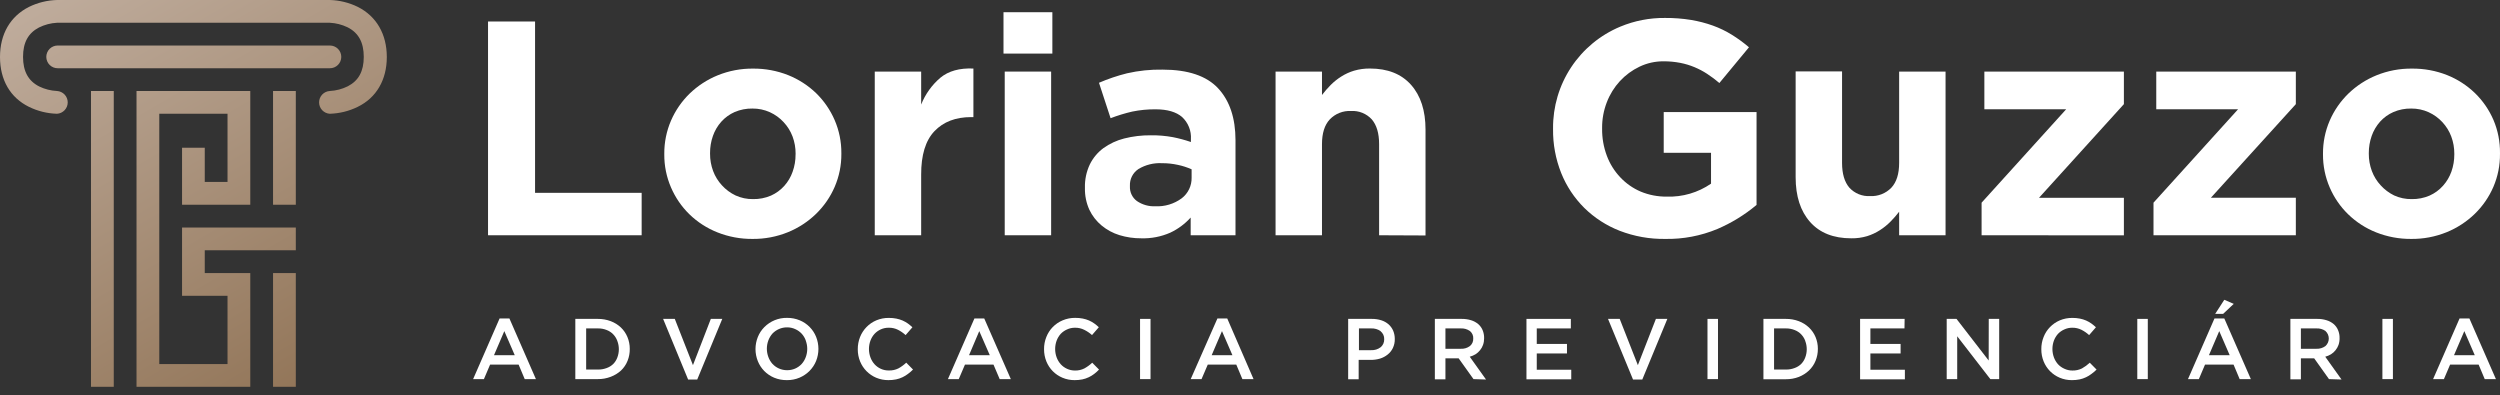 <svg width="253" height="40" viewBox="0 0 253 40" fill="none" xmlns="http://www.w3.org/2000/svg">
<rect x="0" y="0" width="253" height="40" fill="#333333" stroke="none"/>
<path d="M49.389 23.808V2.176H54.148V19.515H64.935V23.808H49.389Z" fill="white"/>
<path d="M84.471 18.909C84.027 19.936 83.386 20.865 82.583 21.645C81.763 22.439 80.798 23.068 79.74 23.499C78.602 23.961 77.383 24.192 76.155 24.179C74.939 24.19 73.733 23.965 72.603 23.516C71.549 23.099 70.587 22.479 69.773 21.69C68.978 20.915 68.344 19.991 67.906 18.971C67.449 17.913 67.217 16.773 67.226 15.621V15.559C67.218 14.406 67.449 13.264 67.906 12.205C68.349 11.182 68.987 10.255 69.785 9.477C70.606 8.683 71.571 8.054 72.628 7.623C73.766 7.161 74.985 6.93 76.213 6.943C77.43 6.932 78.638 7.157 79.769 7.606C80.82 8.027 81.78 8.646 82.596 9.432C83.389 10.209 84.025 11.132 84.466 12.151C84.923 13.21 85.155 14.352 85.146 15.505V15.567C85.155 16.716 84.925 17.854 84.471 18.909ZM80.515 15.559C80.519 14.963 80.414 14.371 80.206 13.812C80.003 13.274 79.696 12.781 79.303 12.361C78.912 11.937 78.44 11.595 77.915 11.356C77.361 11.105 76.759 10.979 76.151 10.985C75.53 10.974 74.913 11.095 74.342 11.339C73.831 11.566 73.374 11.897 72.999 12.312C72.624 12.731 72.336 13.22 72.15 13.75C71.951 14.311 71.853 14.902 71.858 15.497V15.559C71.854 16.155 71.959 16.747 72.167 17.306C72.367 17.843 72.671 18.336 73.061 18.756C73.449 19.183 73.916 19.53 74.437 19.778C74.994 20.032 75.601 20.159 76.213 20.149C76.834 20.16 77.451 20.039 78.022 19.795C78.532 19.566 78.99 19.233 79.365 18.818C79.741 18.4 80.029 17.911 80.214 17.38C80.414 16.821 80.515 16.231 80.511 15.637L80.515 15.559Z" fill="white"/>
<path d="M98.278 11.851C96.712 11.851 95.476 12.325 94.57 13.272C93.663 14.22 93.214 15.692 93.222 17.689V23.808H88.525V7.244H93.222V10.582C93.639 9.529 94.308 8.595 95.171 7.862C95.996 7.184 97.108 6.874 98.509 6.935V11.851H98.278Z" fill="white"/>
<path d="M101.554 5.423V1.236H106.499V5.423H101.554ZM101.678 23.808V7.244H106.375V23.808H101.678Z" fill="white"/>
<path d="M120.496 23.808V22.016C119.918 22.657 119.217 23.177 118.436 23.544C117.511 23.952 116.508 24.147 115.498 24.117C114.75 24.122 114.005 24.014 113.289 23.796C112.628 23.593 112.013 23.261 111.48 22.819C110.957 22.386 110.536 21.843 110.244 21.229C109.934 20.545 109.781 19.8 109.795 19.049V18.987C109.774 18.177 109.944 17.372 110.29 16.639C110.61 15.987 111.082 15.422 111.666 14.99C112.299 14.537 113.012 14.206 113.767 14.014C114.651 13.791 115.559 13.683 116.47 13.692C117.212 13.683 117.953 13.745 118.683 13.878C119.306 14 119.92 14.166 120.521 14.372V14.092C120.549 13.673 120.482 13.253 120.327 12.863C120.172 12.473 119.931 12.123 119.623 11.838C119.024 11.325 118.138 11.066 116.965 11.063C116.161 11.054 115.358 11.132 114.571 11.294C113.83 11.466 113.101 11.69 112.391 11.962L111.217 8.377C112.137 7.98 113.088 7.659 114.06 7.417C115.235 7.149 116.439 7.025 117.645 7.046C120.221 7.046 122.096 7.675 123.269 8.933C124.442 10.191 125.03 11.943 125.033 14.187V23.808H120.496ZM120.591 17.133C120.149 16.938 119.687 16.788 119.215 16.688C118.682 16.57 118.137 16.511 117.591 16.515C116.758 16.47 115.93 16.675 115.214 17.104C114.934 17.288 114.708 17.541 114.556 17.838C114.404 18.136 114.333 18.468 114.348 18.802V18.864C114.335 19.15 114.392 19.436 114.516 19.695C114.639 19.953 114.825 20.178 115.057 20.347C115.602 20.719 116.252 20.904 116.911 20.874C117.869 20.923 118.813 20.639 119.585 20.071C119.907 19.825 120.166 19.507 120.341 19.141C120.516 18.776 120.602 18.374 120.591 17.97V17.133Z" fill="white"/>
<path d="M139.566 23.808V14.591C139.566 13.492 139.319 12.655 138.824 12.081C138.559 11.792 138.233 11.566 137.869 11.419C137.506 11.272 137.114 11.209 136.723 11.232C136.325 11.211 135.927 11.276 135.557 11.423C135.186 11.569 134.852 11.794 134.576 12.081C134.048 12.644 133.785 13.481 133.785 14.591V23.808H129.087V7.244H133.785V9.613C134.056 9.256 134.351 8.918 134.667 8.599C134.989 8.276 135.347 7.99 135.734 7.747C136.137 7.49 136.574 7.29 137.032 7.153C137.554 7.002 138.095 6.928 138.639 6.935C140.432 6.935 141.818 7.484 142.796 8.583C143.774 9.682 144.263 11.193 144.263 13.116V23.829L139.566 23.808Z" fill="white"/>
<path d="M173.791 23.178C172.124 23.87 170.333 24.211 168.529 24.179C166.951 24.203 165.382 23.923 163.91 23.355C162.57 22.832 161.35 22.043 160.325 21.035C159.316 20.032 158.522 18.833 157.993 17.512C157.43 16.097 157.15 14.585 157.169 13.062V13C157.15 10.802 157.786 8.648 158.997 6.813C160.208 4.978 161.939 3.546 163.967 2.699C165.403 2.101 166.945 1.8 168.5 1.817C169.385 1.81 170.268 1.877 171.141 2.019C171.893 2.144 172.632 2.335 173.35 2.592C174.019 2.834 174.661 3.144 175.266 3.519C175.874 3.897 176.452 4.319 176.996 4.784L174.001 8.402C173.609 8.067 173.196 7.757 172.765 7.475C172.358 7.209 171.927 6.982 171.479 6.795C171.017 6.603 170.536 6.458 170.045 6.362C169.484 6.254 168.914 6.202 168.343 6.205C167.504 6.2 166.674 6.386 165.916 6.749C165.171 7.105 164.5 7.599 163.939 8.204C163.365 8.826 162.915 9.552 162.612 10.342C162.288 11.177 162.126 12.064 162.134 12.959V13.021C162.122 13.956 162.284 14.885 162.612 15.761C162.913 16.573 163.376 17.316 163.972 17.945C164.552 18.562 165.253 19.052 166.032 19.387C166.87 19.735 167.77 19.908 168.677 19.898C170.272 19.951 171.841 19.491 173.156 18.587V15.464H168.368V11.344H177.763V20.738C176.565 21.742 175.227 22.564 173.791 23.178Z" fill="white"/>
<path d="M192.193 23.808V21.427C191.922 21.782 191.627 22.119 191.311 22.436C190.99 22.76 190.633 23.048 190.248 23.293C189.845 23.553 189.408 23.756 188.95 23.899C188.429 24.053 187.887 24.126 187.343 24.117C185.549 24.117 184.164 23.568 183.186 22.469C182.208 21.37 181.719 19.859 181.719 17.936V7.223H186.416V16.482C186.416 17.581 186.663 18.419 187.158 18.995C187.423 19.284 187.75 19.509 188.113 19.656C188.476 19.803 188.868 19.867 189.259 19.844C189.657 19.864 190.054 19.798 190.424 19.652C190.795 19.506 191.129 19.282 191.406 18.995C191.931 18.432 192.193 17.595 192.193 16.482V7.244H196.89V23.808H192.193Z" fill="white"/>
<path d="M200.537 23.808V20.512L209.099 11.055H200.817V7.244H214.938V10.54L206.347 20.017H214.938V23.817L200.537 23.808Z" fill="white"/>
<path d="M217.934 23.808V20.512L226.496 11.055H218.214V7.244H232.339V10.54L223.744 20.009H232.339V23.808H217.934Z" fill="white"/>
<path d="M252.332 18.909C251.888 19.936 251.247 20.866 250.445 21.645C249.624 22.439 248.659 23.069 247.601 23.499C246.463 23.961 245.245 24.192 244.017 24.179C242.801 24.19 241.595 23.965 240.465 23.516C239.411 23.099 238.451 22.479 237.638 21.69C236.841 20.916 236.205 19.992 235.767 18.971C235.31 17.914 235.079 16.773 235.087 15.621V15.559C235.079 14.406 235.311 13.264 235.767 12.205C236.211 11.182 236.851 10.255 237.65 9.477C238.471 8.683 239.436 8.054 240.494 7.623C241.632 7.161 242.85 6.93 244.078 6.943C245.298 6.929 246.508 7.151 247.643 7.598C248.694 8.017 249.654 8.637 250.469 9.424C251.265 10.199 251.9 11.123 252.34 12.143C252.79 13.203 253.014 14.346 252.999 15.497V15.559C253.012 16.71 252.785 17.851 252.332 18.909ZM248.376 15.559C248.38 14.963 248.275 14.371 248.067 13.812C247.865 13.274 247.56 12.782 247.169 12.361C246.777 11.937 246.305 11.596 245.78 11.356C245.226 11.105 244.624 10.979 244.017 10.985C243.397 10.974 242.781 11.095 242.212 11.34C241.699 11.565 241.24 11.896 240.864 12.312C240.491 12.732 240.203 13.22 240.016 13.75C239.819 14.312 239.72 14.902 239.723 15.497V15.559C239.719 16.155 239.824 16.747 240.032 17.306C240.232 17.843 240.536 18.336 240.926 18.756C241.31 19.181 241.772 19.527 242.286 19.778C242.843 20.032 243.45 20.159 244.062 20.149C244.683 20.161 245.3 20.04 245.871 19.795C246.389 19.564 246.853 19.226 247.231 18.802C247.606 18.383 247.896 17.894 248.084 17.364C248.281 16.804 248.38 16.214 248.376 15.621V15.559Z" fill="white"/>
<path d="M54.234 38.366H53.101L52.483 36.895H49.599L48.972 38.366H47.88L50.559 32.227H51.552L54.234 38.366ZM51.037 33.508L49.994 35.943H52.091L51.037 33.508Z" fill="white"/>
<path d="M63.509 36.516C63.361 36.887 63.135 37.221 62.846 37.497C62.544 37.773 62.191 37.988 61.808 38.131C61.389 38.291 60.945 38.371 60.497 38.366H58.223V32.272H60.497C60.944 32.268 61.389 32.346 61.808 32.503C62.188 32.646 62.537 32.863 62.834 33.141C63.12 33.414 63.346 33.744 63.497 34.11C63.655 34.489 63.735 34.897 63.732 35.309C63.739 35.722 63.663 36.132 63.509 36.516ZM62.471 34.493C62.38 34.248 62.239 34.023 62.059 33.834C61.873 33.641 61.646 33.492 61.396 33.397C61.118 33.286 60.821 33.232 60.522 33.236H59.319V37.398H60.522C60.82 37.403 61.117 37.351 61.396 37.245C61.645 37.157 61.872 37.017 62.063 36.833C62.244 36.646 62.385 36.423 62.475 36.178C62.678 35.64 62.678 35.047 62.475 34.509L62.471 34.493Z" fill="white"/>
<path d="M71.936 32.272H73.094L70.56 38.407H69.637L67.107 32.272H68.289L70.127 36.953L71.936 32.272Z" fill="white"/>
<path d="M82.591 36.528C82.439 36.904 82.213 37.245 81.928 37.534C81.639 37.825 81.296 38.057 80.919 38.218C80.512 38.39 80.074 38.475 79.633 38.469C79.191 38.475 78.752 38.391 78.343 38.222C77.968 38.065 77.628 37.835 77.342 37.546C77.061 37.258 76.84 36.918 76.691 36.545C76.378 35.763 76.378 34.891 76.691 34.109C76.841 33.733 77.065 33.392 77.35 33.104C77.651 32.801 78.009 32.562 78.404 32.401C78.799 32.241 79.223 32.161 79.65 32.169C80.09 32.163 80.528 32.247 80.935 32.416C81.311 32.571 81.652 32.801 81.936 33.092C82.219 33.377 82.441 33.716 82.591 34.089C82.903 34.872 82.903 35.745 82.591 36.528ZM81.549 34.468C81.459 34.212 81.319 33.977 81.137 33.776C80.951 33.576 80.727 33.416 80.478 33.306C80.219 33.187 79.938 33.126 79.654 33.129C79.376 33.127 79.102 33.182 78.847 33.291C78.592 33.399 78.362 33.559 78.17 33.759C77.993 33.962 77.853 34.195 77.758 34.447C77.555 34.989 77.555 35.587 77.758 36.129C77.85 36.383 77.99 36.618 78.17 36.821C78.354 37.02 78.577 37.18 78.825 37.29C79.085 37.406 79.366 37.465 79.65 37.464C79.927 37.468 80.201 37.414 80.456 37.306C80.711 37.197 80.94 37.036 81.129 36.833C81.31 36.633 81.45 36.399 81.541 36.145C81.744 35.604 81.744 35.008 81.541 34.468H81.549Z" fill="white"/>
<path d="M91.887 37.839C91.715 37.97 91.53 38.083 91.335 38.176C91.128 38.275 90.909 38.348 90.684 38.395C90.428 38.446 90.167 38.471 89.905 38.469C89.481 38.472 89.061 38.39 88.669 38.226C87.93 37.913 87.345 37.32 87.042 36.578C86.883 36.185 86.803 35.765 86.807 35.342C86.804 34.919 86.882 34.499 87.037 34.105C87.186 33.731 87.407 33.389 87.689 33.1C87.97 32.809 88.308 32.577 88.681 32.42C89.083 32.251 89.515 32.167 89.951 32.173C90.207 32.17 90.462 32.193 90.713 32.243C90.929 32.286 91.14 32.351 91.343 32.437C91.529 32.52 91.707 32.621 91.875 32.737C92.037 32.855 92.191 32.983 92.336 33.121L91.648 33.912C91.417 33.699 91.158 33.519 90.878 33.376C90.589 33.232 90.269 33.16 89.947 33.166C89.662 33.161 89.381 33.22 89.122 33.339C88.888 33.447 88.676 33.599 88.5 33.788C88.32 33.988 88.181 34.22 88.088 34.472C87.889 35.019 87.889 35.619 88.088 36.166C88.18 36.421 88.32 36.656 88.5 36.858C88.679 37.055 88.896 37.214 89.139 37.324C89.397 37.441 89.679 37.499 89.963 37.492C90.294 37.501 90.622 37.429 90.919 37.282C91.207 37.124 91.473 36.928 91.71 36.701L92.398 37.398C92.24 37.558 92.069 37.706 91.887 37.839Z" fill="white"/>
<path d="M102.296 38.366H101.167L100.54 36.895H97.656L97.026 38.366H95.93L98.612 32.227H99.605L102.296 38.366ZM99.102 33.508L98.068 35.943H100.165L99.102 33.508Z" fill="white"/>
<path d="M110.735 37.839C110.563 37.971 110.378 38.084 110.182 38.176C109.976 38.275 109.759 38.348 109.536 38.395C109.279 38.446 109.018 38.471 108.757 38.469C108.332 38.473 107.912 38.391 107.521 38.226C107.154 38.072 106.821 37.848 106.542 37.565C106.262 37.282 106.042 36.946 105.893 36.578C105.735 36.185 105.655 35.765 105.658 35.342C105.653 34.918 105.731 34.498 105.889 34.105C106.035 33.73 106.255 33.388 106.536 33.1C106.823 32.806 107.166 32.574 107.545 32.416C107.947 32.247 108.379 32.163 108.814 32.169C109.07 32.165 109.326 32.189 109.577 32.239C109.793 32.281 110.005 32.345 110.207 32.432C110.394 32.514 110.572 32.615 110.739 32.733C110.902 32.849 111.056 32.978 111.2 33.117L110.512 33.908C110.274 33.695 110.008 33.516 109.721 33.376C109.432 33.232 109.113 33.16 108.79 33.166C108.512 33.163 108.238 33.222 107.986 33.339C107.744 33.445 107.526 33.597 107.343 33.788C107.165 33.989 107.025 34.221 106.931 34.472C106.732 35.019 106.732 35.619 106.931 36.166C107.024 36.42 107.164 36.655 107.343 36.858C107.524 37.056 107.742 37.214 107.986 37.324C108.235 37.439 108.507 37.498 108.781 37.497C109.113 37.506 109.441 37.434 109.737 37.286C110.026 37.127 110.293 36.932 110.533 36.706L111.221 37.402C111.071 37.561 110.909 37.707 110.735 37.839Z" fill="white"/>
<path d="M116.433 32.272V38.366H115.374V32.272H116.433Z" fill="white"/>
<path d="M126.858 38.366H125.729L125.111 36.895H122.227L121.596 38.366H120.5L123.203 32.227H124.196L126.858 38.366ZM123.665 33.508L122.622 35.943H124.72L123.665 33.508Z" fill="white"/>
<path d="M140.958 35.222C140.835 35.477 140.656 35.701 140.435 35.877C140.205 36.062 139.943 36.202 139.661 36.289C139.352 36.38 139.031 36.425 138.709 36.421H137.497V38.383H136.434V32.272H138.836C139.162 32.268 139.486 32.317 139.797 32.416C140.066 32.502 140.316 32.642 140.53 32.828C140.728 33.007 140.885 33.227 140.991 33.471C141.099 33.732 141.154 34.013 141.152 34.295C141.162 34.615 141.095 34.933 140.958 35.222ZM139.722 33.512C139.441 33.317 139.104 33.22 138.762 33.236H137.526V35.437H138.762C139.109 35.455 139.451 35.348 139.726 35.136C139.842 35.038 139.934 34.915 139.995 34.776C140.056 34.638 140.086 34.488 140.081 34.336C140.089 34.179 140.059 34.022 139.994 33.879C139.928 33.735 139.83 33.61 139.706 33.512H139.722Z" fill="white"/>
<path d="M149.117 38.366L147.613 36.26H146.278V38.387H145.207V32.272H147.926C148.247 32.268 148.567 32.314 148.874 32.408C149.135 32.486 149.378 32.616 149.587 32.791C149.782 32.957 149.936 33.165 150.036 33.401C150.146 33.661 150.199 33.942 150.193 34.225C150.196 34.458 150.159 34.689 150.081 34.909C150.013 35.102 149.911 35.282 149.781 35.44C149.653 35.603 149.498 35.742 149.323 35.852C149.141 35.962 148.944 36.045 148.738 36.1L150.386 38.407L149.117 38.366ZM148.75 33.495C148.476 33.307 148.147 33.215 147.815 33.236H146.278V35.296H147.848C148.171 35.312 148.49 35.216 148.75 35.024C148.862 34.934 148.95 34.82 149.01 34.69C149.069 34.559 149.097 34.417 149.092 34.274C149.103 34.127 149.078 33.978 149.018 33.843C148.958 33.707 148.867 33.588 148.75 33.495Z" fill="white"/>
<path d="M158.969 33.236H155.52V34.806H158.578V35.77H155.52V37.418H159.011V38.387H154.478V32.272H158.969V33.236Z" fill="white"/>
<path d="M167.577 32.272H168.735L166.201 38.407H165.261L162.731 32.272H163.914L165.752 36.953L167.577 32.272Z" fill="white"/>
<path d="M173.861 32.272V38.366H172.798V32.272H173.861Z" fill="white"/>
<path d="M183.734 36.516C183.584 36.887 183.356 37.221 183.066 37.497C182.768 37.776 182.42 37.995 182.04 38.144C181.622 38.304 181.177 38.383 180.73 38.379H178.459V32.272H180.73C181.177 32.268 181.621 32.346 182.04 32.503C182.42 32.646 182.769 32.863 183.066 33.141C183.354 33.414 183.581 33.744 183.734 34.11C183.892 34.489 183.972 34.897 183.968 35.309C183.971 35.723 183.891 36.133 183.734 36.516ZM182.691 34.493C182.6 34.248 182.459 34.023 182.279 33.834C182.091 33.641 181.863 33.491 181.611 33.397C181.335 33.287 181.04 33.232 180.742 33.236H179.535V37.398H180.742C181.039 37.402 181.334 37.351 181.611 37.245C181.861 37.157 182.088 37.017 182.279 36.833C182.46 36.646 182.601 36.423 182.691 36.178C182.894 35.64 182.894 35.047 182.691 34.509V34.493Z" fill="white"/>
<path d="M192.733 33.236H189.284V34.806H192.341V35.77H189.284V37.418H192.774V38.387H188.241V32.272H192.749L192.733 33.236Z" fill="white"/>
<path d="M201.262 32.272H202.317V38.366H201.423L198.069 34.031V38.366H197.006V32.272H197.999L201.254 36.483L201.262 32.272Z" fill="white"/>
<path d="M211.658 37.839C211.487 37.971 211.302 38.084 211.106 38.176C210.9 38.275 210.683 38.348 210.459 38.395C210.203 38.447 209.942 38.471 209.68 38.469C209.256 38.473 208.835 38.391 208.444 38.226C208.078 38.072 207.745 37.848 207.465 37.565C207.186 37.282 206.966 36.946 206.817 36.578C206.658 36.185 206.578 35.765 206.582 35.342C206.576 34.918 206.655 34.498 206.813 34.105C206.958 33.73 207.178 33.388 207.459 33.1C207.742 32.81 208.08 32.578 208.453 32.42C208.854 32.252 209.286 32.168 209.722 32.173C209.977 32.169 210.233 32.193 210.484 32.243C210.7 32.285 210.912 32.349 211.114 32.437C211.301 32.519 211.479 32.62 211.646 32.737C211.809 32.854 211.963 32.982 212.107 33.121L211.419 33.912C211.187 33.699 210.926 33.519 210.645 33.376C210.356 33.232 210.036 33.16 209.713 33.166C209.436 33.163 209.162 33.223 208.91 33.339C208.668 33.445 208.449 33.597 208.267 33.788C208.089 33.989 207.949 34.221 207.855 34.472C207.656 35.019 207.656 35.619 207.855 36.166C207.948 36.42 208.088 36.655 208.267 36.858C208.448 37.053 208.667 37.208 208.91 37.315C209.167 37.438 209.449 37.5 209.734 37.497C210.066 37.505 210.396 37.433 210.694 37.286C210.98 37.126 211.246 36.931 211.485 36.706L212.173 37.402C212.015 37.562 211.842 37.708 211.658 37.839Z" fill="white"/>
<path d="M217.357 32.272V38.366H216.294V32.272H217.357Z" fill="white"/>
<path d="M227.786 38.366H226.653L226.035 36.895H223.15L222.524 38.366H221.424L224.106 32.226H225.099L227.786 38.366ZM224.588 33.508L223.546 35.943H225.643L224.588 33.508ZM224.176 31.765L225.099 30.339L226.055 30.751L224.98 31.765H224.176Z" fill="white"/>
<path d="M235.693 38.366L234.193 36.26H232.85V38.387H231.787V32.272H234.502C234.822 32.267 235.14 32.313 235.446 32.408C235.708 32.486 235.952 32.616 236.163 32.791C236.357 32.956 236.51 33.165 236.608 33.401C236.72 33.661 236.773 33.942 236.764 34.225C236.769 34.457 236.733 34.689 236.657 34.909C236.587 35.101 236.485 35.281 236.357 35.441C236.229 35.603 236.074 35.742 235.899 35.852C235.717 35.962 235.52 36.045 235.314 36.1L236.962 38.407L235.693 38.366ZM235.343 33.496C235.069 33.307 234.74 33.215 234.408 33.236H232.85V35.296H234.42C234.75 35.313 235.075 35.214 235.339 35.016C235.444 34.92 235.528 34.803 235.586 34.672C235.644 34.542 235.674 34.401 235.674 34.258C235.674 34.115 235.644 33.974 235.586 33.843C235.528 33.713 235.444 33.596 235.339 33.5L235.343 33.496Z" fill="white"/>
<path d="M242.162 32.272V38.366H241.099V32.272H242.162Z" fill="white"/>
<path d="M252.587 38.366H251.454L250.836 36.895H247.952L247.325 38.366H246.229L248.908 32.227H249.901L252.587 38.366ZM249.39 33.508L248.347 35.943H250.445L249.39 33.508Z" fill="white"/>
<path d="M18.423 23.025H29.936V25.329H20.722V27.632H25.329V39.145H13.816V9.209H25.329V20.722H18.423V14.953H20.722V18.41H23.025V11.513H16.119V36.842H23.025V29.936H18.423V23.025ZM27.632 20.722H29.936V9.209H27.632V20.722ZM9.209 39.145H11.513V9.209H9.209V39.145ZM27.632 39.145H29.936V27.632H27.632V39.145ZM34.538 5.769C34.54 5.616 34.511 5.464 34.453 5.322C34.395 5.18 34.31 5.052 34.202 4.943C34.093 4.835 33.965 4.75 33.823 4.692C33.681 4.634 33.529 4.605 33.376 4.607H5.835C5.684 4.607 5.534 4.636 5.395 4.694C5.255 4.752 5.128 4.837 5.022 4.943C4.915 5.05 4.83 5.177 4.773 5.316C4.715 5.456 4.685 5.605 4.685 5.756C4.685 5.907 4.715 6.057 4.773 6.196C4.83 6.336 4.915 6.463 5.022 6.569C5.128 6.676 5.255 6.761 5.395 6.818C5.534 6.876 5.684 6.906 5.835 6.906H33.376C33.527 6.908 33.677 6.879 33.817 6.823C33.957 6.767 34.085 6.684 34.193 6.578C34.301 6.472 34.387 6.347 34.446 6.208C34.505 6.069 34.536 5.92 34.538 5.769ZM36.207 0.696C35.324 0.264 34.359 0.027 33.376 0L5.769 0C4.786 0.027 3.821 0.264 2.938 0.696C1.042 1.648 0 3.441 0 5.769C0 8.097 1.042 9.889 2.938 10.816C3.821 11.249 4.786 11.486 5.769 11.513C6.062 11.495 6.338 11.366 6.54 11.152C6.741 10.938 6.854 10.655 6.854 10.361C6.854 10.067 6.741 9.784 6.54 9.57C6.338 9.356 6.062 9.227 5.769 9.209C5.148 9.18 4.54 9.026 3.98 8.756C2.86 8.196 2.332 7.215 2.332 5.756C2.332 4.298 2.856 3.354 3.939 2.785C4.509 2.501 5.132 2.337 5.769 2.303H33.376C33.996 2.335 34.604 2.489 35.164 2.757C36.285 3.317 36.813 4.298 36.813 5.756C36.813 7.215 36.289 8.163 35.206 8.727C34.636 9.012 34.013 9.176 33.376 9.209C33.083 9.227 32.807 9.356 32.605 9.57C32.404 9.784 32.291 10.067 32.291 10.361C32.291 10.655 32.404 10.938 32.605 11.152C32.807 11.366 33.083 11.495 33.376 11.513C34.355 11.484 35.316 11.247 36.195 10.816C38.102 9.889 39.145 8.072 39.145 5.769C39.145 3.465 38.102 1.648 36.207 0.696Z" fill="url(#paint0_linear_33_245)"/>
<defs>
<linearGradient id="paint0_linear_33_245" x1="33.603" y1="37.909" x2="10.198" y2="-2.625" gradientUnits="userSpaceOnUse">
<stop stop-color="#927558"/>
<stop offset="1" stop-color="#BEAB9B"/>
</linearGradient>
</defs>
</svg>
